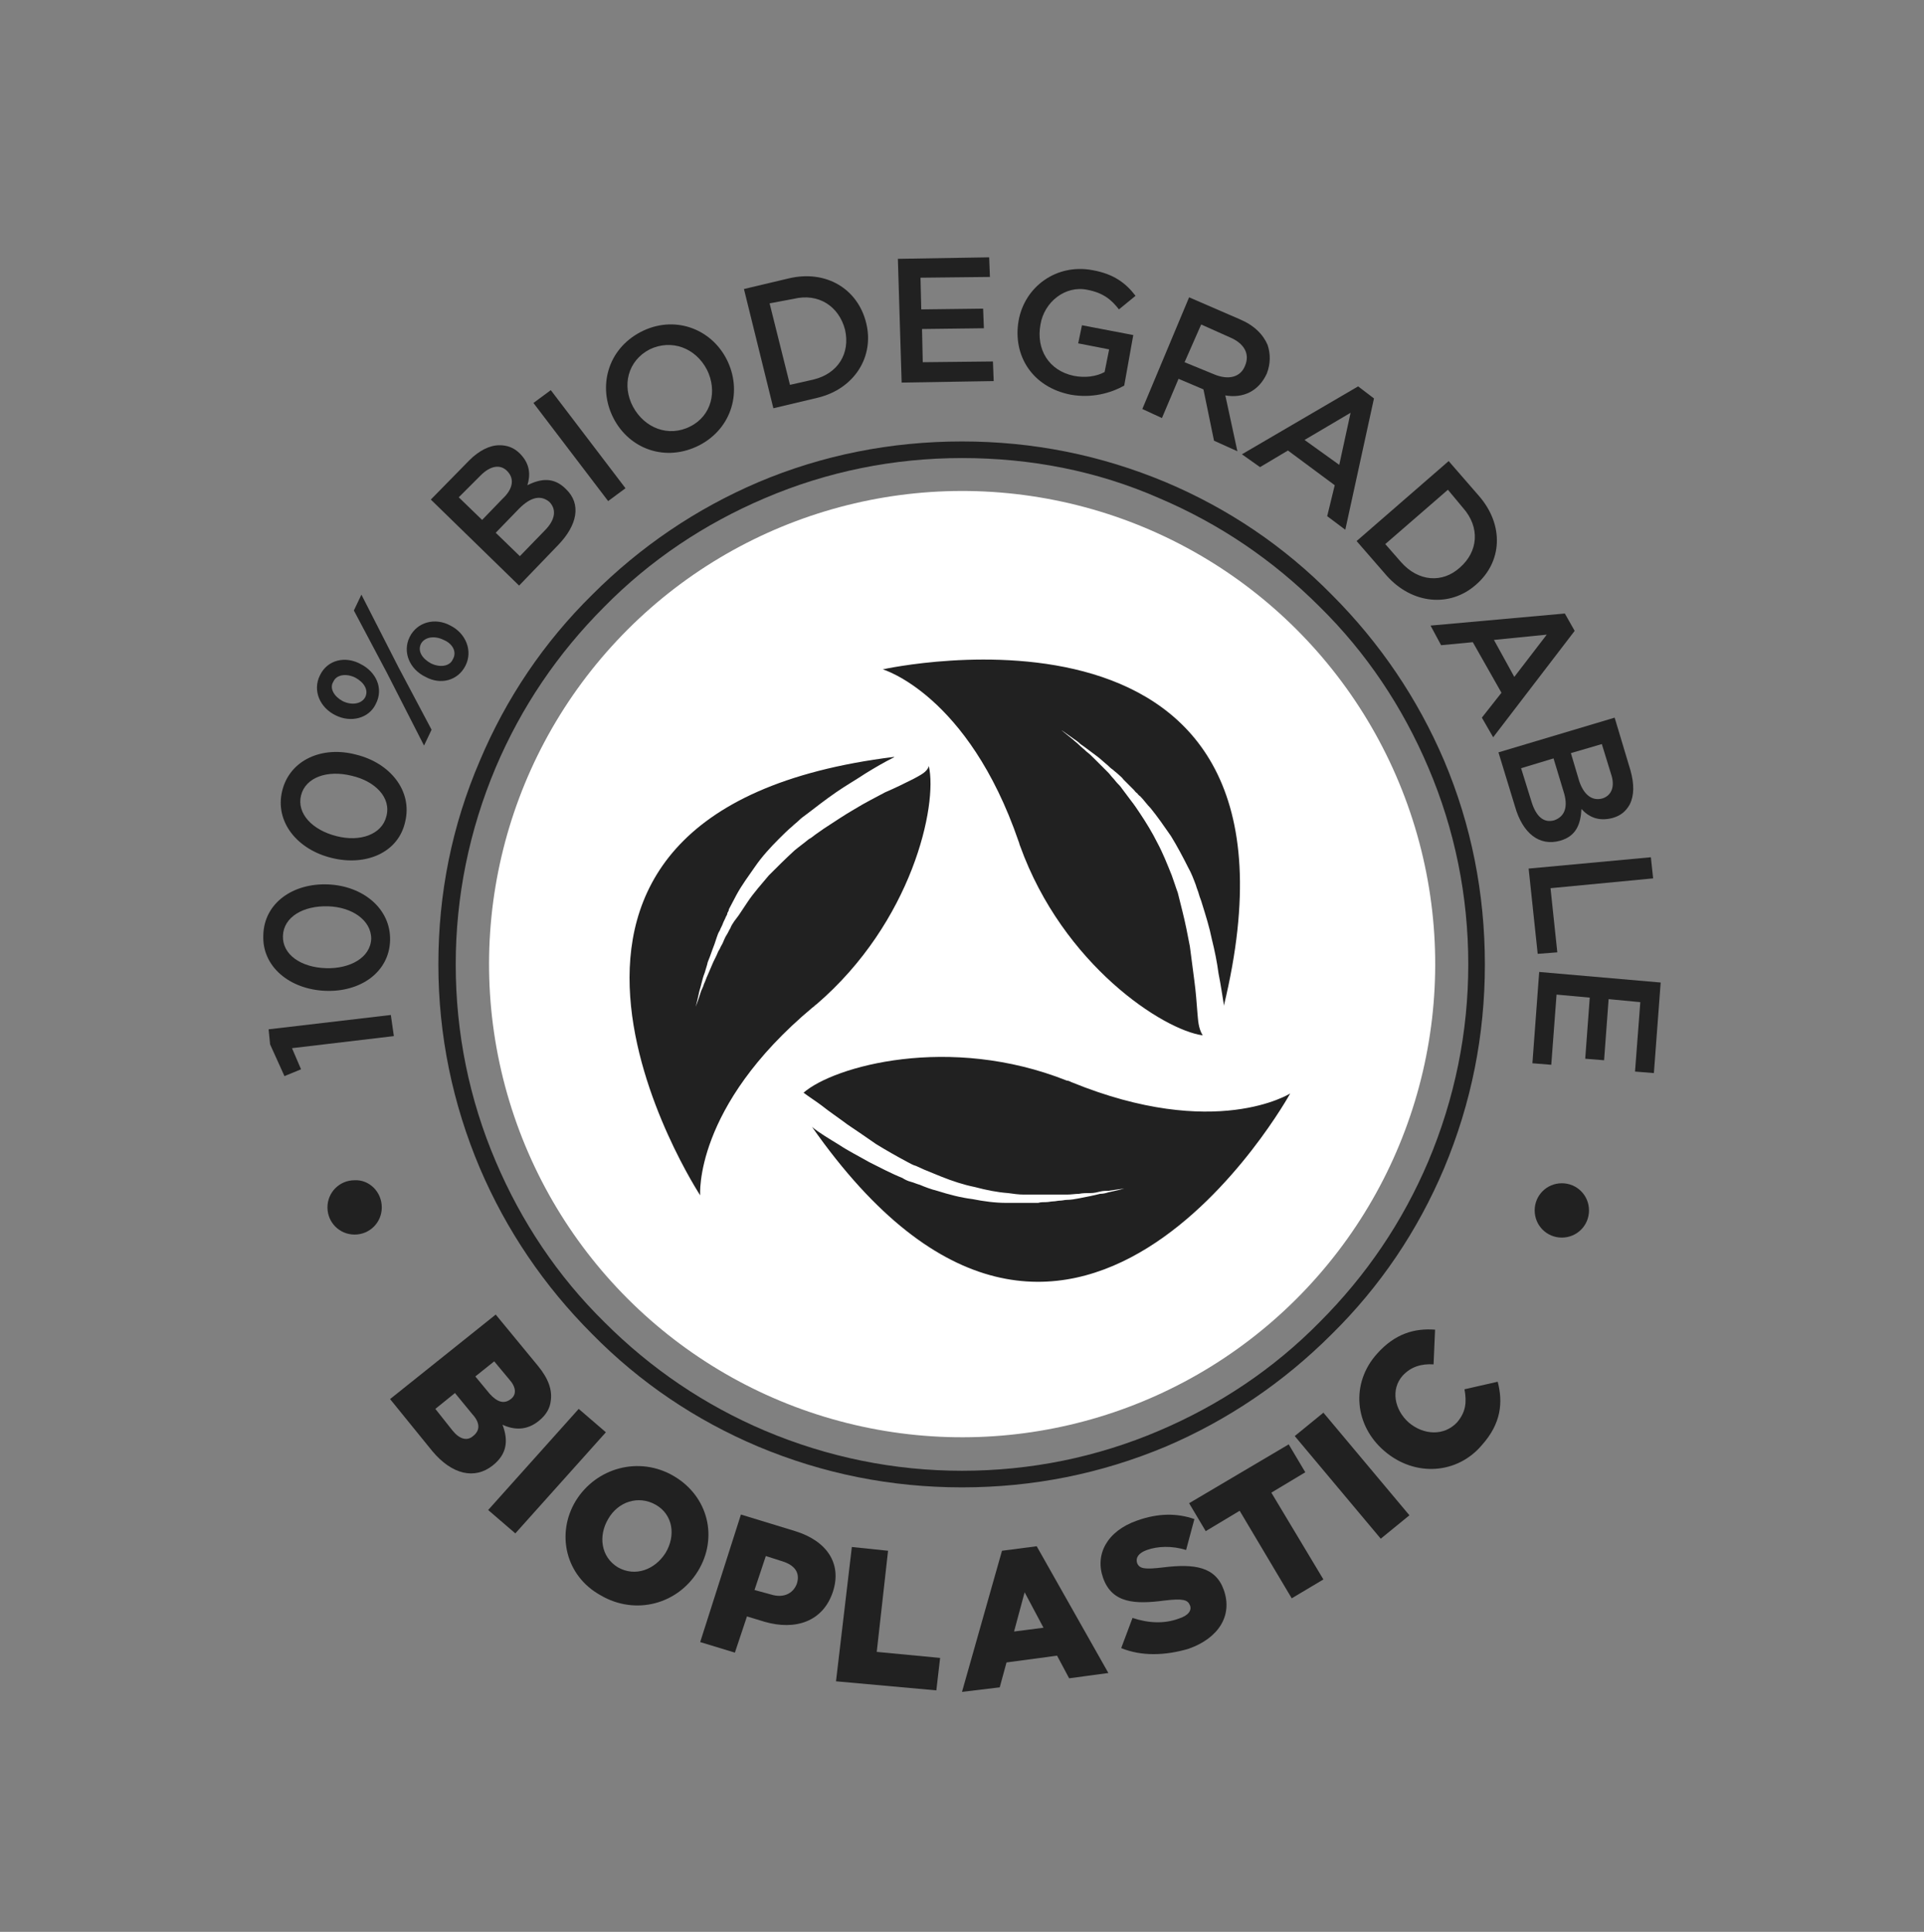 <?xml version="1.0" encoding="utf-8"?>
<!-- Generator: Adobe Illustrator 25.2.1, SVG Export Plug-In . SVG Version: 6.00 Build 0)  -->
<svg version="1.1" id="Layer_1" xmlns="http://www.w3.org/2000/svg" xmlns:xlink="http://www.w3.org/1999/xlink" x="0px" y="0px"
	 viewBox="0 0 255 256" style="enable-background:new 0 0 255 256;" xml:space="preserve">
<rect x="0" y="0" width="255" height="256" fill="#808080" stroke="none"/>
<style type="text/css">
	.st0{fill:#212121;}
	.st1{fill:#FFFFFF;}
</style>
<g>
	<g>
		<path class="st0" d="M38.7,138.9l1.2,2.8l-2.2,0.9l-1.9-4.2l-0.2-2l16.2-1.9l0.4,2.8L38.7,138.9z"/>
		<path class="st0" d="M43.1,131.3L43.1,131.3c-4.7-0.2-8.4-3.2-8.2-7.4c0.1-4.2,3.9-6.9,8.6-6.7l0,0c4.6,0.2,8.3,3.2,8.2,7.4
			C51.6,128.8,47.8,131.5,43.1,131.3z M43.5,120.1L43.5,120.1c-3.3-0.1-5.9,1.4-6,3.9c-0.1,2.5,2.4,4.2,5.7,4.3l0,0
			c3.2,0.1,5.9-1.4,6-3.9C49.2,121.9,46.6,120.2,43.5,120.1z"/>
		<path class="st0" d="M44,113.7L44,113.7c-4.6-1.1-7.6-4.8-6.6-8.9c1-4.1,5.3-6,9.8-4.8l0,0c4.5,1.1,7.5,4.8,6.5,8.9
			C52.8,113,48.5,114.8,44,113.7z M46.6,102.8L46.6,102.8c-3.2-0.8-6.1,0.2-6.7,2.6c-0.6,2.4,1.5,4.6,4.7,5.4l0,0
			c3.1,0.8,6-0.2,6.6-2.6C51.9,105.7,49.7,103.5,46.6,102.8z"/>
		<path class="st0" d="M44.5,94.8L44.5,94.8c-2.1-1-3.1-3.3-2.1-5.3c1-2.1,3.4-2.6,5.4-1.5l0,0c2,1,3.1,3.2,2,5.3
			C48.9,95.2,46.5,95.8,44.5,94.8z M45.4,92.9L45.4,92.9c1.2,0.6,2.5,0.4,3-0.5c0.5-1-0.2-2-1.3-2.6l0,0c-1.2-0.6-2.5-0.4-2.9,0.5
			C43.6,91.2,44.3,92.3,45.4,92.9z M46.9,80.9l1-2.1l4.9,9.6l4.4,8.3l-1,2.1l-4.9-9.6L46.9,80.9z M56.4,89.7L56.4,89.7
			c-2.1-1-3.1-3.3-2.1-5.3c1-2,3.4-2.6,5.4-1.5l0,0c2,1,3,3.3,2,5.3C60.7,90.2,58.4,90.8,56.4,89.7z M58.8,84.8L58.8,84.8
			c-1.2-0.6-2.5-0.4-3,0.5c-0.5,1,0.2,2,1.3,2.6l0,0c1.2,0.6,2.5,0.4,2.9-0.5C60.6,86.4,60,85.3,58.8,84.8z"/>
		<path class="st0" d="M57.1,66.2l5.1-5.2c1.3-1.3,2.7-2,4-2c1,0,1.9,0.3,2.7,1.1l0,0c1.4,1.4,1.4,2.9,1,4.2
			c1.8-0.9,3.5-1.1,5.1,0.5l0,0c2.1,2,1.5,4.8-1,7.4l-5.2,5.4L57.1,66.2z M67.2,62.4c-0.9-0.9-2.2-0.7-3.5,0.6l-2.9,2.9l3.1,3
			l2.7-2.8C67.9,64.9,68.3,63.5,67.2,62.4L67.2,62.4z M68.8,67.4l-3.1,3.2l3.2,3.1l3.3-3.4c1.4-1.4,1.6-2.8,0.6-3.8l0,0
			C71.7,65.6,70.4,65.8,68.8,67.4z"/>
		<path class="st0" d="M70.7,53.4l2.3-1.7l9.9,13l-2.3,1.7L70.7,53.4z"/>
		<path class="st0" d="M81.3,55.4L81.3,55.4c-2.1-4.1-0.8-9.1,3.6-11.4c4.4-2.3,9.3-0.5,11.4,3.6l0,0c2.1,4.1,0.8,9.1-3.6,11.4
			C88.2,61.3,83.4,59.5,81.3,55.4z M93.7,49L93.7,49c-1.5-2.9-4.7-4.1-7.6-2.7c-2.9,1.5-3.7,4.8-2.2,7.6l0,0
			c1.5,2.8,4.7,4.1,7.6,2.6C94.3,55.1,95.1,51.8,93.7,49z"/>
		<path class="st0" d="M98.6,38.3l5.9-1.4c5-1.2,9.2,1.4,10.3,5.9l0,0c1.1,4.4-1.5,8.7-6.4,9.9l-5.9,1.4L98.6,38.3z M102,40.2
			l2.7,10.8l3.1-0.7c3.3-0.8,4.9-3.5,4.2-6.6l0,0c-0.8-3.1-3.5-4.9-6.8-4.1L102,40.2z"/>
		<path class="st0" d="M119,34.3l12.1-0.2l0.1,2.6l-9.2,0.1l0.1,4.2l8.2-0.1l0.1,2.6l-8.2,0.1l0.1,4.4l9.3-0.1l0.1,2.6l-12.2,0.2
			L119,34.3z"/>
		<path class="st0" d="M135,42.5L135,42.5c0.8-4.5,5-7.6,9.8-6.7c2.8,0.5,4.4,1.7,5.7,3.4l-2.2,1.8c-1-1.3-2.1-2.2-4.2-2.6
			c-2.9-0.6-5.7,1.6-6.2,4.6l0,0c-0.6,3.3,1.1,6.1,4.4,6.8c1.5,0.3,3,0.1,4.1-0.5l0.6-3l-4.1-0.8l0.5-2.4l6.8,1.3l-1.2,6.7
			c-1.8,1-4.3,1.7-7.1,1.2C136.8,51.3,134.2,47.1,135,42.5z"/>
		<path class="st0" d="M157.6,39.4l6.7,2.9c1.9,0.8,3.1,2,3.7,3.4c0.4,1.2,0.4,2.5-0.1,3.8l0,0c-1.1,2.4-3.2,3.3-5.5,2.9l1.6,7.4
			l-3.1-1.4l-1.4-6.8l-3.3-1.4l-2.2,5.2l-2.6-1.2L157.6,39.4z M160.9,49.6c1.9,0.8,3.5,0.4,4.1-1.1l0,0c0.7-1.6-0.1-3-2-3.8
			l-3.8-1.7l-2.2,5L160.9,49.6z"/>
		<path class="st0" d="M180,51.2l2.1,1.6l-3.8,17.4l-2.4-1.8l1-4.1l-6.2-4.6l-3.7,2.2l-2.4-1.7L180,51.2z M177.5,61.6l1.5-6.9
			l-6.1,3.6L177.5,61.6z"/>
		<path class="st0" d="M192,61.1l4,4.6c3.4,3.9,3.1,8.8-0.4,11.8l0,0c-3.4,3-8.4,2.6-11.8-1.2l-4-4.6L192,61.1z M191.9,64.9
			l-8.3,7.2l2.1,2.4c2.3,2.6,5.5,2.8,7.8,0.7l0,0c2.4-2.1,2.7-5.3,0.4-7.9L191.9,64.9z"/>
		<path class="st0" d="M207.4,81.3l1.3,2.3l-10.8,14.1l-1.5-2.6l2.6-3.3l-3.8-6.7l-4.2,0.4l-1.4-2.6L207.4,81.3z M200.7,89.7
			l4.3-5.6l-7,0.7L200.7,89.7z"/>
		<path class="st0" d="M214,95.1l2.1,7c0.5,1.8,0.5,3.3-0.1,4.5c-0.5,0.9-1.2,1.5-2.3,1.8l0,0c-1.9,0.5-3.2-0.2-4.1-1.2
			c-0.1,2-0.7,3.6-2.8,4.2l0,0c-2.8,0.8-5-1-6-4.5l-2.2-7.2L214,95.1z M207.2,104.8l-1.3-4.3l-4.3,1.3l1.4,4.5
			c0.6,1.9,1.6,2.8,3,2.4l0,0C207.4,108.2,207.9,106.9,207.2,104.8z M212.4,105.8c1.2-0.4,1.7-1.6,1.1-3.3l-1.2-3.9l-4.1,1.2
			l1.1,3.7C209.9,105.3,211,106.2,212.4,105.8L212.4,105.8z"/>
		<path class="st0" d="M218.8,113.6l0.3,2.8l-13.6,1.3l0.9,8.5l-2.6,0.2l-1.2-11.3L218.8,113.6z"/>
		<path class="st0" d="M220.1,130.2l-0.9,12l-2.5-0.2l0.7-9.2l-4.2-0.4l-0.6,8.1l-2.5-0.2l0.6-8.1l-4.4-0.4l-0.7,9.3l-2.5-0.2
			l0.9-12.1L220.1,130.2z"/>
	</g>
	<g>
		<g>
			<path class="st0" d="M65.7,174.2l5.6,6.8c1.4,1.7,1.9,3.2,1.7,4.6c-0.1,1-0.6,1.9-1.6,2.7l0,0c-1.6,1.3-3.3,1.2-4.8,0.5
				c0.8,2.1,0.6,3.9-1.3,5.4l0,0c-2.4,1.9-5.4,1.2-8-1.9l-5.6-6.9L65.7,174.2z M62.6,187.4l-2.3-2.8l-2.6,2.1l2.3,2.9
				c0.9,1.1,1.9,1.4,2.7,0.7l0,0C63.6,189.6,63.7,188.6,62.6,187.4z M67.7,185.4c0.8-0.6,0.7-1.6-0.2-2.6l-2-2.4l-2.5,2l1.9,2.3
				C65.9,185.8,66.8,186.1,67.7,185.4L67.7,185.4z"/>
			<path class="st0" d="M76.7,186.7l3.6,3.1l-12,13.4l-3.6-3.1L76.7,186.7z"/>
			<path class="st0" d="M76.3,198.9L76.3,198.9c2.7-4.4,8.4-6,13-3.3c4.6,2.7,5.9,8.2,3.2,12.6l0,0c-2.7,4.4-8.3,5.9-12.9,3.2
				C74.9,208.8,73.7,203.2,76.3,198.9z M88.2,205.8L88.2,205.8c1.4-2.3,1-5.1-1.3-6.4c-2.3-1.3-5-0.4-6.3,1.9l0,0
				c-1.3,2.2-1,5,1.3,6.4C84.2,209,86.8,208,88.2,205.8z"/>
			<path class="st0" d="M98.2,200.7l7.2,2.2c4.2,1.3,6.2,4.3,5,8l0,0c-1.3,4-5,5.2-9.1,4l-2.3-0.7l-1.6,4.8l-4.6-1.4L98.2,200.7z
				 M102.2,211.3c1.6,0.5,2.9-0.1,3.4-1.4l0,0c0.5-1.5-0.3-2.5-1.9-3l-2.2-0.7l-1.5,4.5L102.2,211.3z"/>
			<path class="st0" d="M112.9,205l4.8,0.5l-1.5,13.4l8.4,0.8l-0.5,4.3l-13.3-1.2L112.9,205z"/>
			<path class="st0" d="M132.8,205.5l4.6-0.6l9.5,16.8l-5.2,0.7l-1.6-3l-6.7,0.9l-0.9,3.3l-5,0.6L132.8,205.5z M138.3,215.7
				l-2.5-4.7l-1.4,5.2L138.3,215.7z"/>
			<path class="st0" d="M148.6,218.4l1.5-4c2.1,0.7,4.2,0.8,6.1,0.1c1.3-0.4,1.8-1.1,1.5-1.8l0,0c-0.3-0.7-0.9-0.9-3.4-0.6
				c-3.8,0.5-6.9,0.4-8.1-3l0,0c-1.1-3.1,0.5-6.2,4.5-7.6c2.8-1,5.3-1,7.6-0.2l-1.1,4.1c-1.9-0.6-3.8-0.5-5.2,0
				c-1.1,0.4-1.5,1-1.3,1.7l0,0c0.3,0.8,1,0.9,3.5,0.6c4.1-0.5,6.9-0.1,8,3l0,0c1.2,3.4-0.7,6.4-4.7,7.8
				C154.4,219.4,151.3,219.5,148.6,218.4z"/>
			<path class="st0" d="M164.3,200.2l-4.5,2.7l-2.2-3.7l13.2-7.8l2.2,3.7l-4.5,2.7l6.9,11.5l-4.2,2.5L164.3,200.2z"/>
			<path class="st0" d="M171.6,190.3l3.8-3.1l11.4,13.6l-3.8,3.1L171.6,190.3z"/>
			<path class="st0" d="M183.5,192.3L183.5,192.3c-4-3.4-4.5-9-1-12.9c2.4-2.7,5-3.4,7.7-3.2l-0.2,4.6c-1.6-0.1-3,0.3-4.1,1.5
				c-1.6,1.8-1.1,4.5,0.8,6.2l0,0c2,1.7,4.7,1.8,6.4,0c1.2-1.4,1.3-2.7,1-4.4l4.4-1c0.7,2.7,0.5,5.5-2.1,8.4
				C193.2,195.3,187.6,195.8,183.5,192.3z"/>
		</g>
	</g>
	<path class="st0" d="M127.5,197.1c-9.4,0-18.4-1.8-27-5.4c-8.3-3.5-15.7-8.5-22-14.9c-6.4-6.4-11.4-13.8-14.9-22
		c-3.6-8.5-5.5-17.6-5.5-27c0-9.4,1.8-18.4,5.5-27c3.5-8.3,8.5-15.7,14.9-22c6.4-6.4,13.8-11.4,22-14.9c8.5-3.6,17.6-5.4,27-5.4
		c9.4,0,18.4,1.8,27,5.4c8.3,3.5,15.7,8.5,22,14.9c6.4,6.4,11.4,13.8,14.9,22c3.6,8.5,5.4,17.6,5.4,27c0,9.4-1.8,18.4-5.4,27
		c-3.5,8.3-8.5,15.7-14.9,22c-6.4,6.4-13.8,11.4-22,14.9C145.9,195.3,136.9,197.1,127.5,197.1z M127.5,60.7
		c-9.1,0-17.9,1.8-26.1,5.3c-8,3.4-15.2,8.2-21.3,14.4c-6.2,6.2-11,13.3-14.4,21.3c-3.5,8.3-5.3,17.1-5.3,26.1
		c0,9.1,1.8,17.9,5.3,26.1c3.4,8,8.2,15.2,14.4,21.3c6.2,6.2,13.3,11,21.3,14.4c8.3,3.5,17.1,5.3,26.1,5.3c9.1,0,17.9-1.8,26.1-5.3
		c8-3.4,15.2-8.2,21.3-14.4c6.2-6.2,11-13.3,14.4-21.3c3.5-8.3,5.3-17.1,5.3-26.1c0-9.1-1.8-17.9-5.3-26.1
		c-3.4-8-8.2-15.2-14.4-21.3c-6.2-6.2-13.3-11-21.3-14.4C145.4,62.4,136.6,60.7,127.5,60.7z"/>
	<path class="st0" d="M50.6,160c0,2-1.6,3.6-3.6,3.6c-2,0-3.6-1.6-3.6-3.6c0-2,1.6-3.6,3.6-3.6C48.9,156.3,50.6,157.9,50.6,160"/>
	<path class="st0" d="M210.6,160.4c0,2-1.6,3.6-3.6,3.6c-2,0-3.6-1.6-3.6-3.6c0-2,1.6-3.6,3.6-3.6
		C209,156.8,210.6,158.4,210.6,160.4"/>
	
		<ellipse transform="matrix(0.957 -0.29 0.29 0.957 -31.562 42.432)" class="st1" cx="127.5" cy="127.8" rx="62.7" ry="62.7"/>
	<g>
		<path class="st0" d="M108.9,146.5c1,0.8,2.2,1.6,3.4,2.5c1.2,0.8,2.5,1.7,3.8,2.6c1.3,0.8,2.7,1.6,4.2,2.4
			c0.4,0.2,0.7,0.4,1.1,0.5c0.4,0.2,0.7,0.3,1.1,0.5c0.7,0.3,1.5,0.6,2.2,0.9c1.5,0.6,3,1.1,4.5,1.4c1.5,0.4,3,0.7,4.4,0.8
			c0.7,0.1,1.4,0.2,2.1,0.2c0.2,0,0.3,0,0.5,0c0.2,0,0.3,0,0.5,0c0.3,0,0.7,0,1,0c0.3,0,0.7,0,1,0c0.3,0,0.6,0,0.9,0
			c0.3,0,0.6,0,0.9,0c0.3,0,0.6,0,0.9,0c0.6,0,1.1-0.1,1.6-0.1c0.5-0.1,1-0.1,1.5-0.1c0.5,0,0.9-0.1,1.3-0.2
			c0.4-0.1,0.8-0.1,1.1-0.1c1.3-0.2,2.1-0.3,2.1-0.3s-0.7,0.2-2.1,0.5c-0.3,0.1-0.7,0.2-1.1,0.2c-0.4,0.1-0.8,0.2-1.3,0.3
			c-0.5,0.1-1,0.2-1.5,0.3c-0.5,0.1-1.1,0.2-1.6,0.2c-0.3,0-0.6,0.1-0.9,0.1c-0.3,0-0.6,0.1-0.9,0.1c-0.3,0-0.6,0.1-1,0.1
			c-0.3,0-0.7,0-1,0.1c-0.3,0-0.7,0-1,0c-0.2,0-0.3,0-0.5,0c-0.2,0-0.3,0-0.5,0c-0.7,0-1.4,0-2.2,0c-1.5,0-3-0.2-4.5-0.5
			c-1.6-0.2-3.1-0.6-4.7-1.1c-0.8-0.2-1.6-0.5-2.3-0.8c-0.4-0.1-0.8-0.3-1.2-0.4c-0.4-0.1-0.8-0.3-1.1-0.5c-1.5-0.6-3-1.4-4.4-2.1
			c-1.4-0.8-2.8-1.5-4-2.3c-1.3-0.8-2.5-1.5-3.5-2.3c0,0-0.1-0.1-0.1-0.1c34.1,48.7,63.4-4.4,63.4-4.4s-9.9,6.3-29-1.5
			c-0.2-0.1-0.4-0.2-0.6-0.2c-15.6-6.2-30.9-1.9-34.9,1.6C107.3,145.4,108.1,145.9,108.9,146.5z"/>
		<path class="st0" d="M158.7,134.2c-0.1-1.3-0.2-2.7-0.4-4.2c-0.2-1.5-0.4-3-0.6-4.6c-0.3-1.6-0.6-3.1-1-4.7
			c-0.1-0.4-0.2-0.8-0.3-1.2c-0.1-0.4-0.2-0.8-0.3-1.2c-0.3-0.8-0.5-1.5-0.8-2.3c-0.6-1.5-1.2-3-1.9-4.3c-0.7-1.4-1.5-2.7-2.3-3.9
			c-0.4-0.6-0.8-1.2-1.2-1.7c-0.1-0.1-0.2-0.3-0.3-0.4c-0.1-0.1-0.2-0.3-0.3-0.4c-0.2-0.3-0.4-0.5-0.6-0.8c-0.2-0.3-0.4-0.5-0.6-0.7
			c-0.2-0.2-0.4-0.5-0.6-0.7c-0.2-0.2-0.4-0.5-0.6-0.7c-0.2-0.2-0.4-0.4-0.6-0.6c-0.4-0.4-0.8-0.8-1.2-1.2c-0.4-0.4-0.7-0.7-1.1-1
			c-0.3-0.3-0.7-0.6-1-0.9c-0.3-0.3-0.6-0.5-0.8-0.7c-1-0.8-1.6-1.3-1.6-1.3s0.6,0.4,1.7,1.2c0.3,0.2,0.6,0.4,0.9,0.7
			c0.3,0.2,0.7,0.5,1.1,0.8c0.4,0.3,0.8,0.6,1.2,0.9c0.4,0.3,0.8,0.7,1.3,1.1c0.2,0.2,0.4,0.4,0.7,0.6c0.2,0.2,0.5,0.4,0.7,0.6
			c0.2,0.2,0.5,0.4,0.7,0.7c0.2,0.2,0.5,0.5,0.7,0.7c0.2,0.2,0.5,0.5,0.7,0.7c0.1,0.1,0.2,0.3,0.4,0.4c0.1,0.1,0.2,0.3,0.4,0.4
			c0.5,0.5,0.9,1.1,1.4,1.6c0.9,1.1,1.8,2.4,2.7,3.7c0.8,1.3,1.6,2.8,2.3,4.2c0.4,0.7,0.7,1.5,1,2.3c0.1,0.4,0.3,0.8,0.4,1.2
			c0.1,0.4,0.3,0.8,0.4,1.2c0.5,1.6,1,3.2,1.3,4.7c0.4,1.6,0.7,3.1,0.9,4.6c0.3,1.5,0.5,2.9,0.7,4.1c0,0.1,0,0.1,0,0.2
			c14-57.8-45.2-44.6-45.2-44.6s11.3,3.3,18,22.8c0.1,0.2,0.1,0.4,0.2,0.6c5.7,15.8,19,24.4,24.2,25.1
			C158.8,136.2,158.8,135.2,158.7,134.2z"/>
		<path class="st0" d="M121.1,103.2c-1.2,0.6-2.4,1.2-3.8,1.8c-1.3,0.7-2.7,1.4-4,2.2c-1.4,0.8-2.7,1.7-4.1,2.6
			c-0.3,0.2-0.7,0.5-1,0.7c-0.3,0.2-0.6,0.5-1,0.7c-0.6,0.5-1.3,1-1.9,1.5c-1.2,1.1-2.3,2.2-3.4,3.3c-1,1.2-2,2.3-2.8,3.5
			c-0.4,0.6-0.8,1.2-1.2,1.8c-0.1,0.1-0.2,0.3-0.3,0.4c-0.1,0.1-0.2,0.3-0.3,0.4c-0.2,0.3-0.4,0.6-0.5,0.9c-0.2,0.3-0.3,0.6-0.5,0.9
			c-0.2,0.3-0.3,0.6-0.4,0.8c-0.1,0.3-0.3,0.6-0.4,0.8c-0.1,0.3-0.3,0.5-0.4,0.8c-0.2,0.5-0.5,1-0.7,1.5c-0.2,0.5-0.4,0.9-0.6,1.4
			c-0.2,0.4-0.3,0.8-0.5,1.2c-0.1,0.4-0.3,0.7-0.4,1c-0.4,1.3-0.7,2-0.7,2s0.2-0.7,0.5-2.1c0.1-0.3,0.2-0.7,0.3-1.1
			c0.1-0.4,0.2-0.8,0.4-1.3c0.1-0.4,0.3-0.9,0.4-1.4c0.2-0.5,0.4-1,0.6-1.6c0.1-0.3,0.2-0.5,0.3-0.8c0.1-0.3,0.2-0.6,0.3-0.9
			c0.1-0.3,0.2-0.6,0.4-0.9c0.1-0.3,0.3-0.6,0.4-0.9c0.1-0.3,0.3-0.6,0.4-0.9c0.1-0.2,0.2-0.3,0.2-0.5c0.1-0.2,0.2-0.3,0.2-0.5
			c0.3-0.6,0.7-1.3,1-1.9c0.7-1.3,1.6-2.5,2.5-3.8c0.9-1.3,2-2.5,3.1-3.6c0.6-0.6,1.2-1.2,1.8-1.7c0.3-0.3,0.6-0.5,0.9-0.8
			c0.3-0.3,0.6-0.5,1-0.8c1.3-1,2.6-2,3.9-2.9c1.3-0.9,2.7-1.7,3.9-2.5c1.3-0.8,2.5-1.5,3.7-2.1c0,0,0.1,0,0.1-0.1
			c-59,7.3-25.7,58.1-25.7,58.1s-0.9-11.7,14.9-24.9c0.2-0.1,0.3-0.3,0.5-0.4c12.7-10.9,16.1-26.4,14.9-31.6
			C122.9,102.3,122,102.7,121.1,103.2z"/>
	</g>
</g>
</svg>
